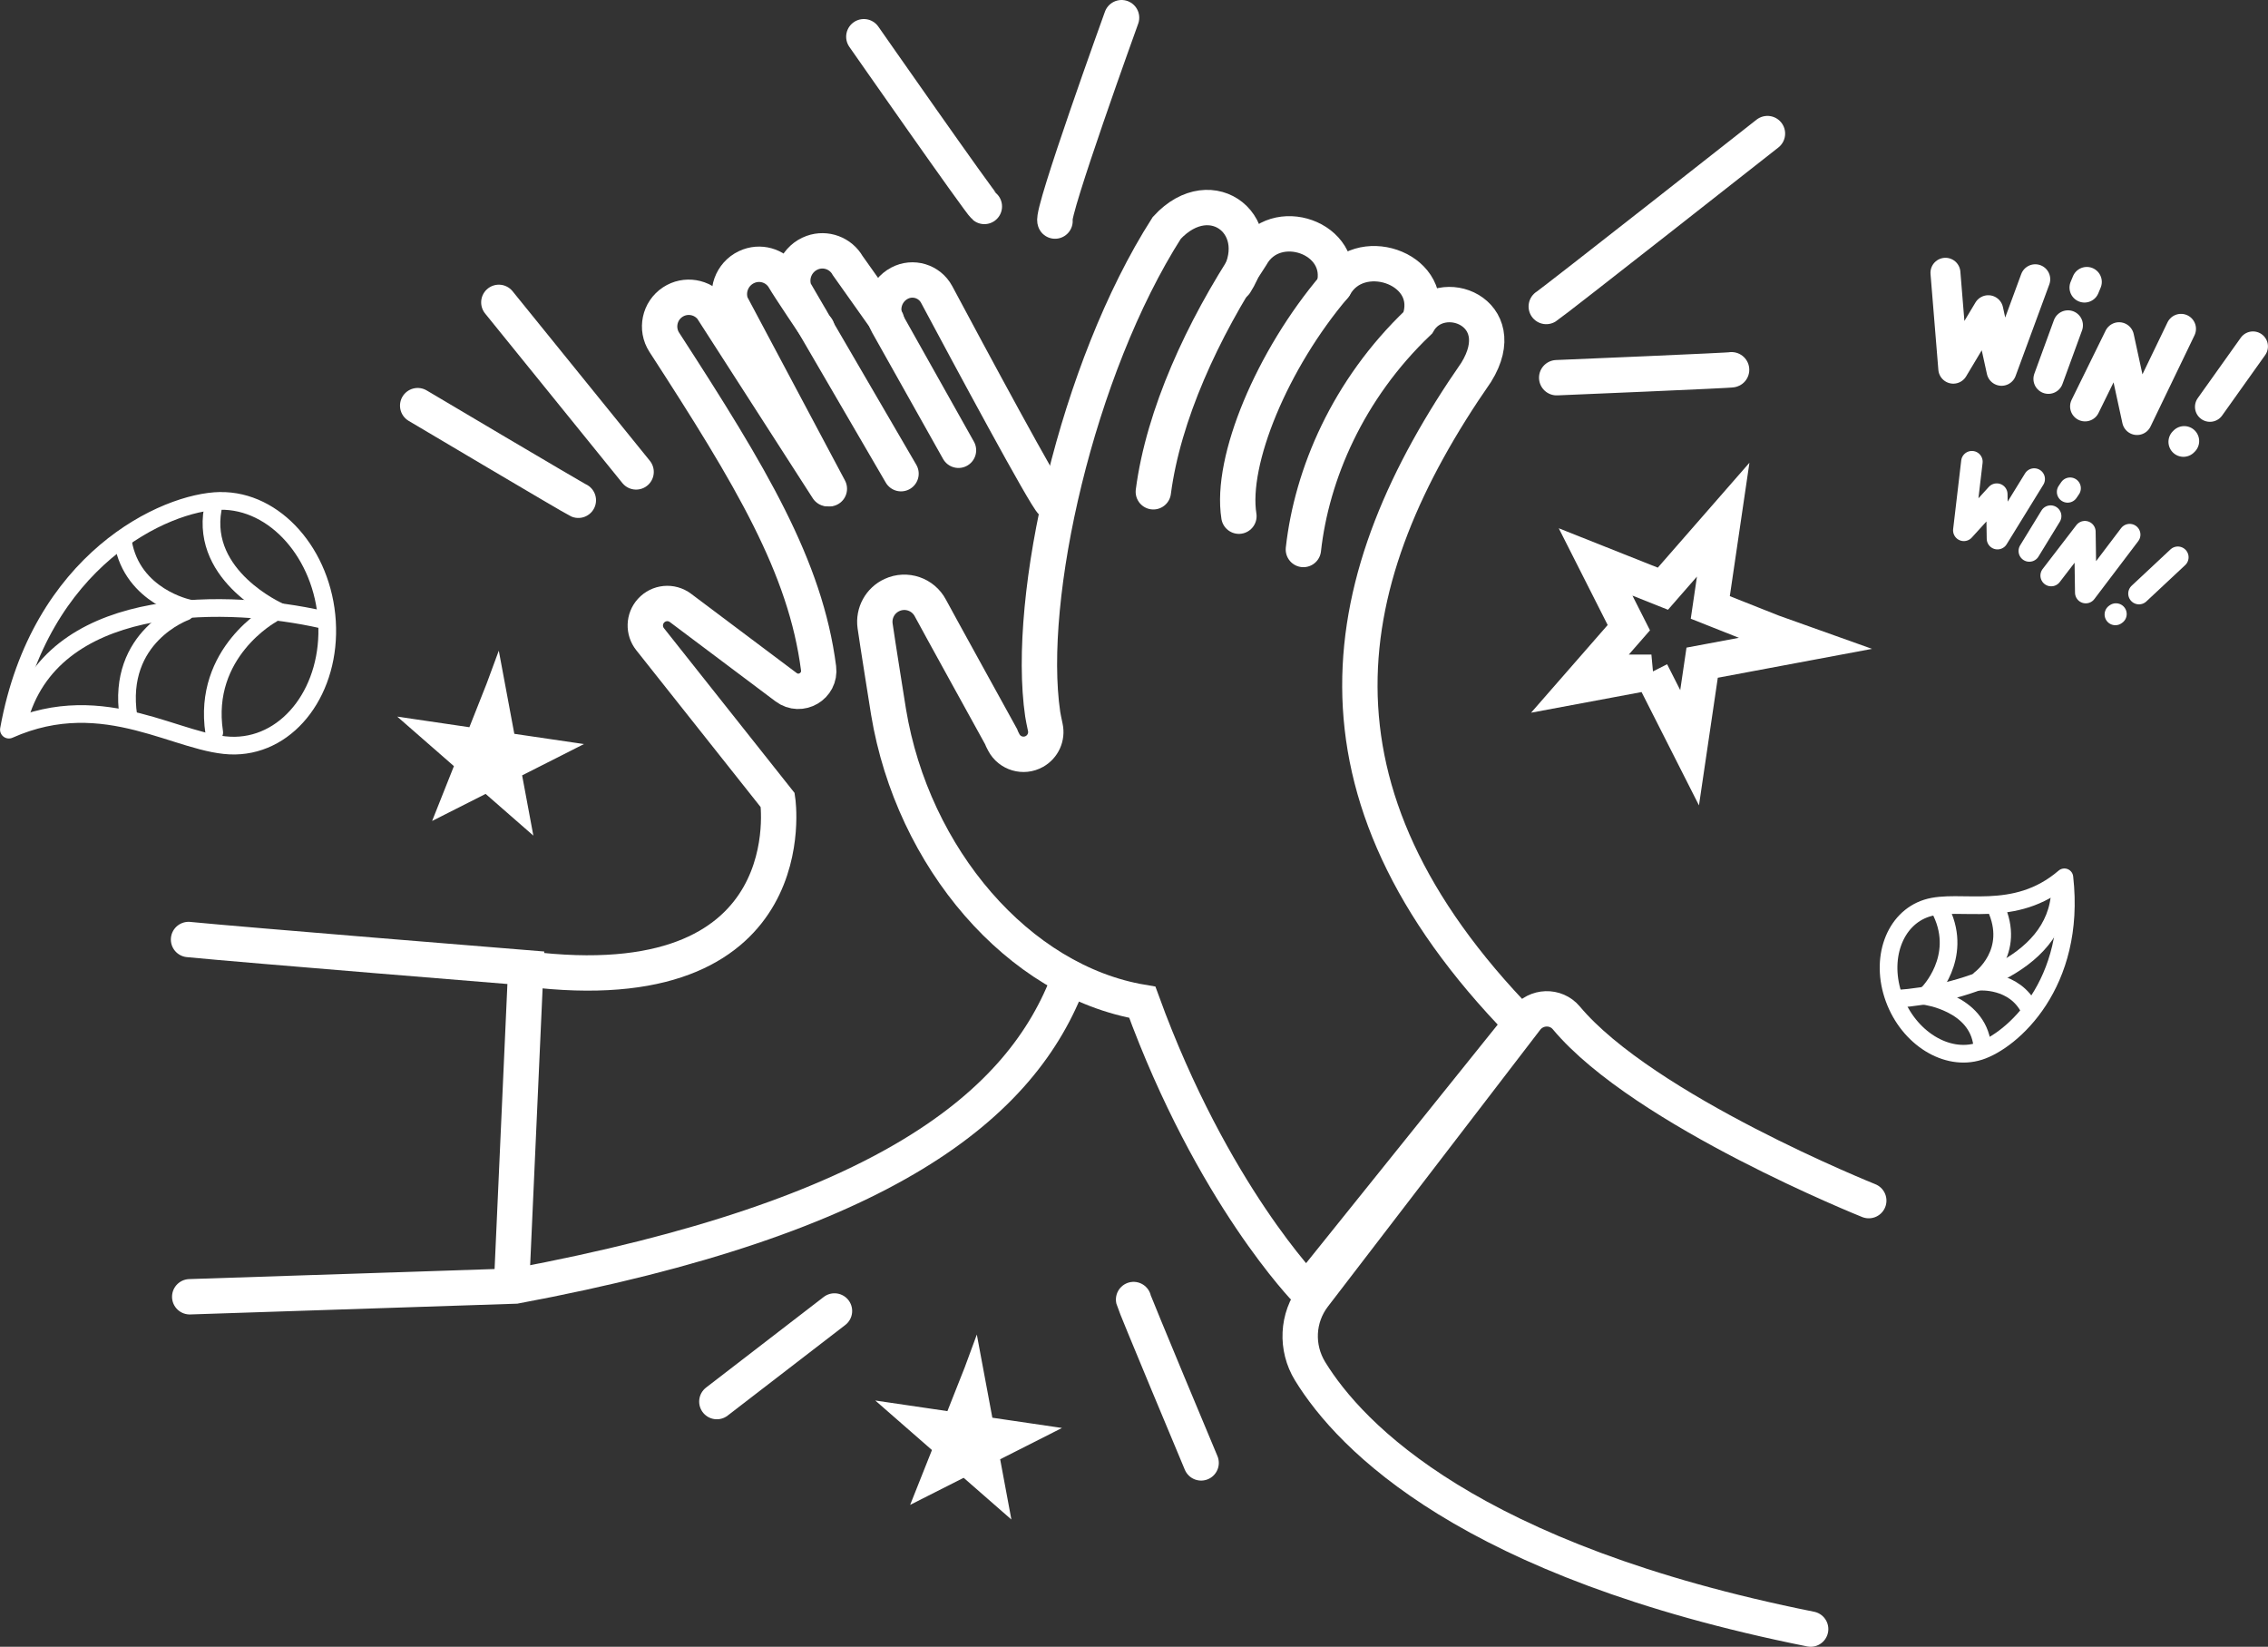 <svg xmlns="http://www.w3.org/2000/svg" id="Layer_2" data-name="Layer 2" viewBox="0 0 384.82 279.34"><rect x="0" y="0" width="384.82" height="279.34" fill="#333333" stroke="none"/><defs><style>      .cls-1 {        fill: #fff;      }      .cls-1, .cls-2, .cls-3, .cls-4, .cls-5, .cls-6, .cls-7 {        stroke: #fff;        stroke-linecap: round;      }      .cls-1, .cls-3, .cls-4, .cls-7 {        stroke-miterlimit: 10;      }      .cls-2, .cls-3, .cls-4, .cls-5, .cls-6, .cls-7 {        fill: none;      }      .cls-2, .cls-5, .cls-6 {        stroke-linejoin: round;      }      .cls-2, .cls-7 {        stroke-width: 5.08px;      }      .cls-3 {        stroke-width: 6px;      }      .cls-4, .cls-5 {        stroke-width: 3.65px;      }      .cls-6 {        stroke-width: 3px;      }    </style></defs><g id="Layer_1-2" data-name="Layer 1"><path class="cls-3" d="M209.6,48.02c6.09-9.52-3.96-17.69-11.63-9.36-15.28,23.92-23.96,62.73-21.05,82.49.06.44.25,1.33.44,2.23.35,1.62-.4,3.28-1.85,4.09h0c-1.85,1.04-4.2.35-5.19-1.53-.23-.43-.41-.8-.49-1.04,0,0-10.97-19.87-11.97-21.76-1.24-2.35-4.1-3.32-6.51-2.21h0c-2.01.92-3.17,3.04-2.87,5.23.28,2.07,2.28,14.59,2.28,14.59,4.1,24.79,22.06,45.73,43.06,49.26,11.88,32.58,27.9,48.91,27.9,48.91l36.39-45.29c-38.74-39.72-31.72-75.79-7.63-110.49,6.36-10.29-6.1-15.02-9.85-8.45-11.93,11.37-18.06,25.74-19.48,38.52"></path><path class="cls-3" d="M241.05,53.65c2.16-8.33-10.54-12.44-14.6-5.13-10.59,12.45-17.75,29.61-16.24,39.04"></path><path class="cls-3" d="M226.34,48.65c2.16-8.33-10-12.53-14.06-5.22-8.25,12.51-14.89,26.97-16.59,39.99"></path><path class="cls-3" d="M178.51,85.26c-1.06-.77-14.26-25.34-19.58-35.3-1.22-2.28-4.05-3.13-6.33-1.91h0c-2.48,1.33-3.39,4.43-2.01,6.89l12.04,21.44"></path><path class="cls-3" d="M152.88,80.35l-18.07-31.02c-.95-2.64.42-5.54,3.06-6.49h0c2.26-.81,4.78.13,5.96,2.21l6.6,9.31"></path><path class="cls-3" d="M138.64,55.73c-.1-.07-4.91-7.25-5.56-8.4-1.18-2.09-3.7-3.02-5.96-2.21h0c-2.64.95-4.01,3.85-3.06,6.49l16.66,31.3"></path><path class="cls-3" d="M140.43,82.9l-19.68-30.59c-1.59-2.01-4.45-2.48-6.6-1.07h0c-2.27,1.49-2.91,4.54-1.44,6.82,14.78,22.8,23.96,38.12,26.18,55.29.39,3.04-3.06,5.06-5.51,3.22l-17.92-13.45c-1.54-1.16-3.71-.95-5,.48h0c-1.23,1.35-1.29,3.39-.16,4.82l21.66,27.31s4.98,33.53-40.4,28.87"></path><path class="cls-3" d="M31.99,159.37c9.01.89,57.23,4.79,57.23,4.79l-2.34,52.05"></path><path class="cls-3" d="M181.45,165.89c-7.99,21.67-31.34,40.55-94,52.26l-55.26,1.82"></path><path class="cls-3" d="M317.08,203.66s-38.15-15.26-51.32-31c-1.79-2.13-5.11-2.01-6.81.2-8.28,10.78-27.62,36-36.03,46.96-2.85,3.72-3.08,8.78-.63,12.78,6.88,11.2,27.11,32.17,84.93,43.74"></path><path class="cls-3" d="M280.2,114.03l-12.47,2.33,8.64-9.89-5.64-11.15s5.11,2.03,11.42,4.54l10.23-11.71-2.19,14.89c7.83,3.11,15.16,6.01,15.66,6.18l-17.04,3.19-2.13,14.43-6.49-12.81Z"></path><path class="cls-1" d="M77.62,129.82l-8.61-7.52,10.95,1.61c2.28-5.76,4.42-11.15,4.54-11.52l2.34,12.53,10.61,1.56-9.42,4.77,1.71,9.17-7.27-6.35-8.2,4.15s1.49-3.75,3.34-8.4Z"></path><path class="cls-1" d="M158.73,245.83l-8.61-7.52,10.95,1.61c2.28-5.76,4.42-11.15,4.54-11.52l2.34,12.53,10.61,1.56-9.42,4.77,1.71,9.17-7.27-6.35-8.2,4.15s1.49-3.75,3.34-8.4Z"></path><line class="cls-3" x1="107.93" y1="80.05" x2="84.64" y2="51.29"></line><path class="cls-3" d="M98.13,84.86c-.82-.36-27.26-16.05-27.26-16.05"></path><path class="cls-3" d="M167.02,35.02c-.8-.64-20.45-28.79-20.45-28.79"></path><path class="cls-3" d="M179.01,37.5c-.75-1.2,11.29-34.5,11.29-34.5"></path><path class="cls-3" d="M262.36,51.99c1.2-.75,37.53-29.33,37.53-29.33"></path><path class="cls-3" d="M264.13,64.07s30.5-1.27,29.66-1.35"></path><path class="cls-3" d="M192.34,220.44c.21.87,11.46,27.71,11.46,27.71"></path><line class="cls-3" x1="141.59" y1="222.38" x2="121.63" y2="237.75"></line><g><polyline class="cls-2" points="330.09 46.27 331.42 62.54 337.36 52.62 339.61 62.9 345.33 47.37"></polyline><line class="cls-7" x1="350.88" y1="55.18" x2="347.56" y2="64.27"></line><line class="cls-7" x1="354.08" y1="47.82" x2="353.68" y2="48.78"></line><polyline class="cls-2" points="353.78 68.94 359.55 57.2 362.6 71.25 370.06 55.78"></polyline><line class="cls-7" x1="382.27" y1="58.76" x2="374.97" y2="69.01"></line><line class="cls-7" x1="370.6" y1="74.82" x2="370.47" y2="74.95"></line></g><g><polyline class="cls-5" points="334.58 78.32 333.21 89.96 338.8 83.82 338.92 91.37 345.15 81.26"></polyline><line class="cls-4" x1="347.94" y1="87.55" x2="344.32" y2="93.46"></line><line class="cls-4" x1="351.24" y1="82.82" x2="350.82" y2="83.44"></line><polyline class="cls-5" points="348.03 97.63 353.75 90.19 353.9 100.52 361.35 90.69"></polyline><line class="cls-4" x1="369.52" y1="94.53" x2="362.93" y2="100.69"></line><line class="cls-4" x1="359.02" y1="104.16" x2="358.92" y2="104.23"></line></g><path class="cls-6" d="M335.83,178.33c-5.52,1.76-11.98-2.25-14.44-8.96s.02-13.57,5.54-15.32,14.84,2.07,23.34-5.23c2.05,18.13-8.92,27.75-14.43,29.51Z"></path><path class="cls-6" d="M349.53,151.22c-.58,12.94-17.75,17.52-27.55,18.2"></path><path class="cls-6" d="M335.79,166.53s6-.53,8.59,4.68"></path><path class="cls-6" d="M335.99,166.08s6.24-4.56,2.58-12.3"></path><path class="cls-6" d="M326.56,168.94s8.96,1.12,9.77,8.34"></path><path class="cls-6" d="M327.19,168.44s5.9-5.95,2.23-13.69"></path><path class="cls-6" d="M37.35,84.97c9.31-.16,17.42,9,18.13,20.46.7,11.46-6.29,20.89-15.6,21.05-9.31.16-21.92-10.04-38.37-2.71,5.21-28.88,26.54-38.65,35.85-38.81Z"></path><path class="cls-6" d="M3.73,120.41c6.86-19.68,35.43-18.8,50.85-15.33"></path><path class="cls-6" d="M31.96,103.17s-9.49-1.95-11.08-11.18"></path><path class="cls-6" d="M31.44,103.77s-11.72,4.15-9.65,17.76"></path><path class="cls-6" d="M47.3,103.71s-13.28-5.86-11.2-17.36"></path><path class="cls-6" d="M46.1,104.19s-11.83,6.45-9.75,20.06"></path></g></svg>